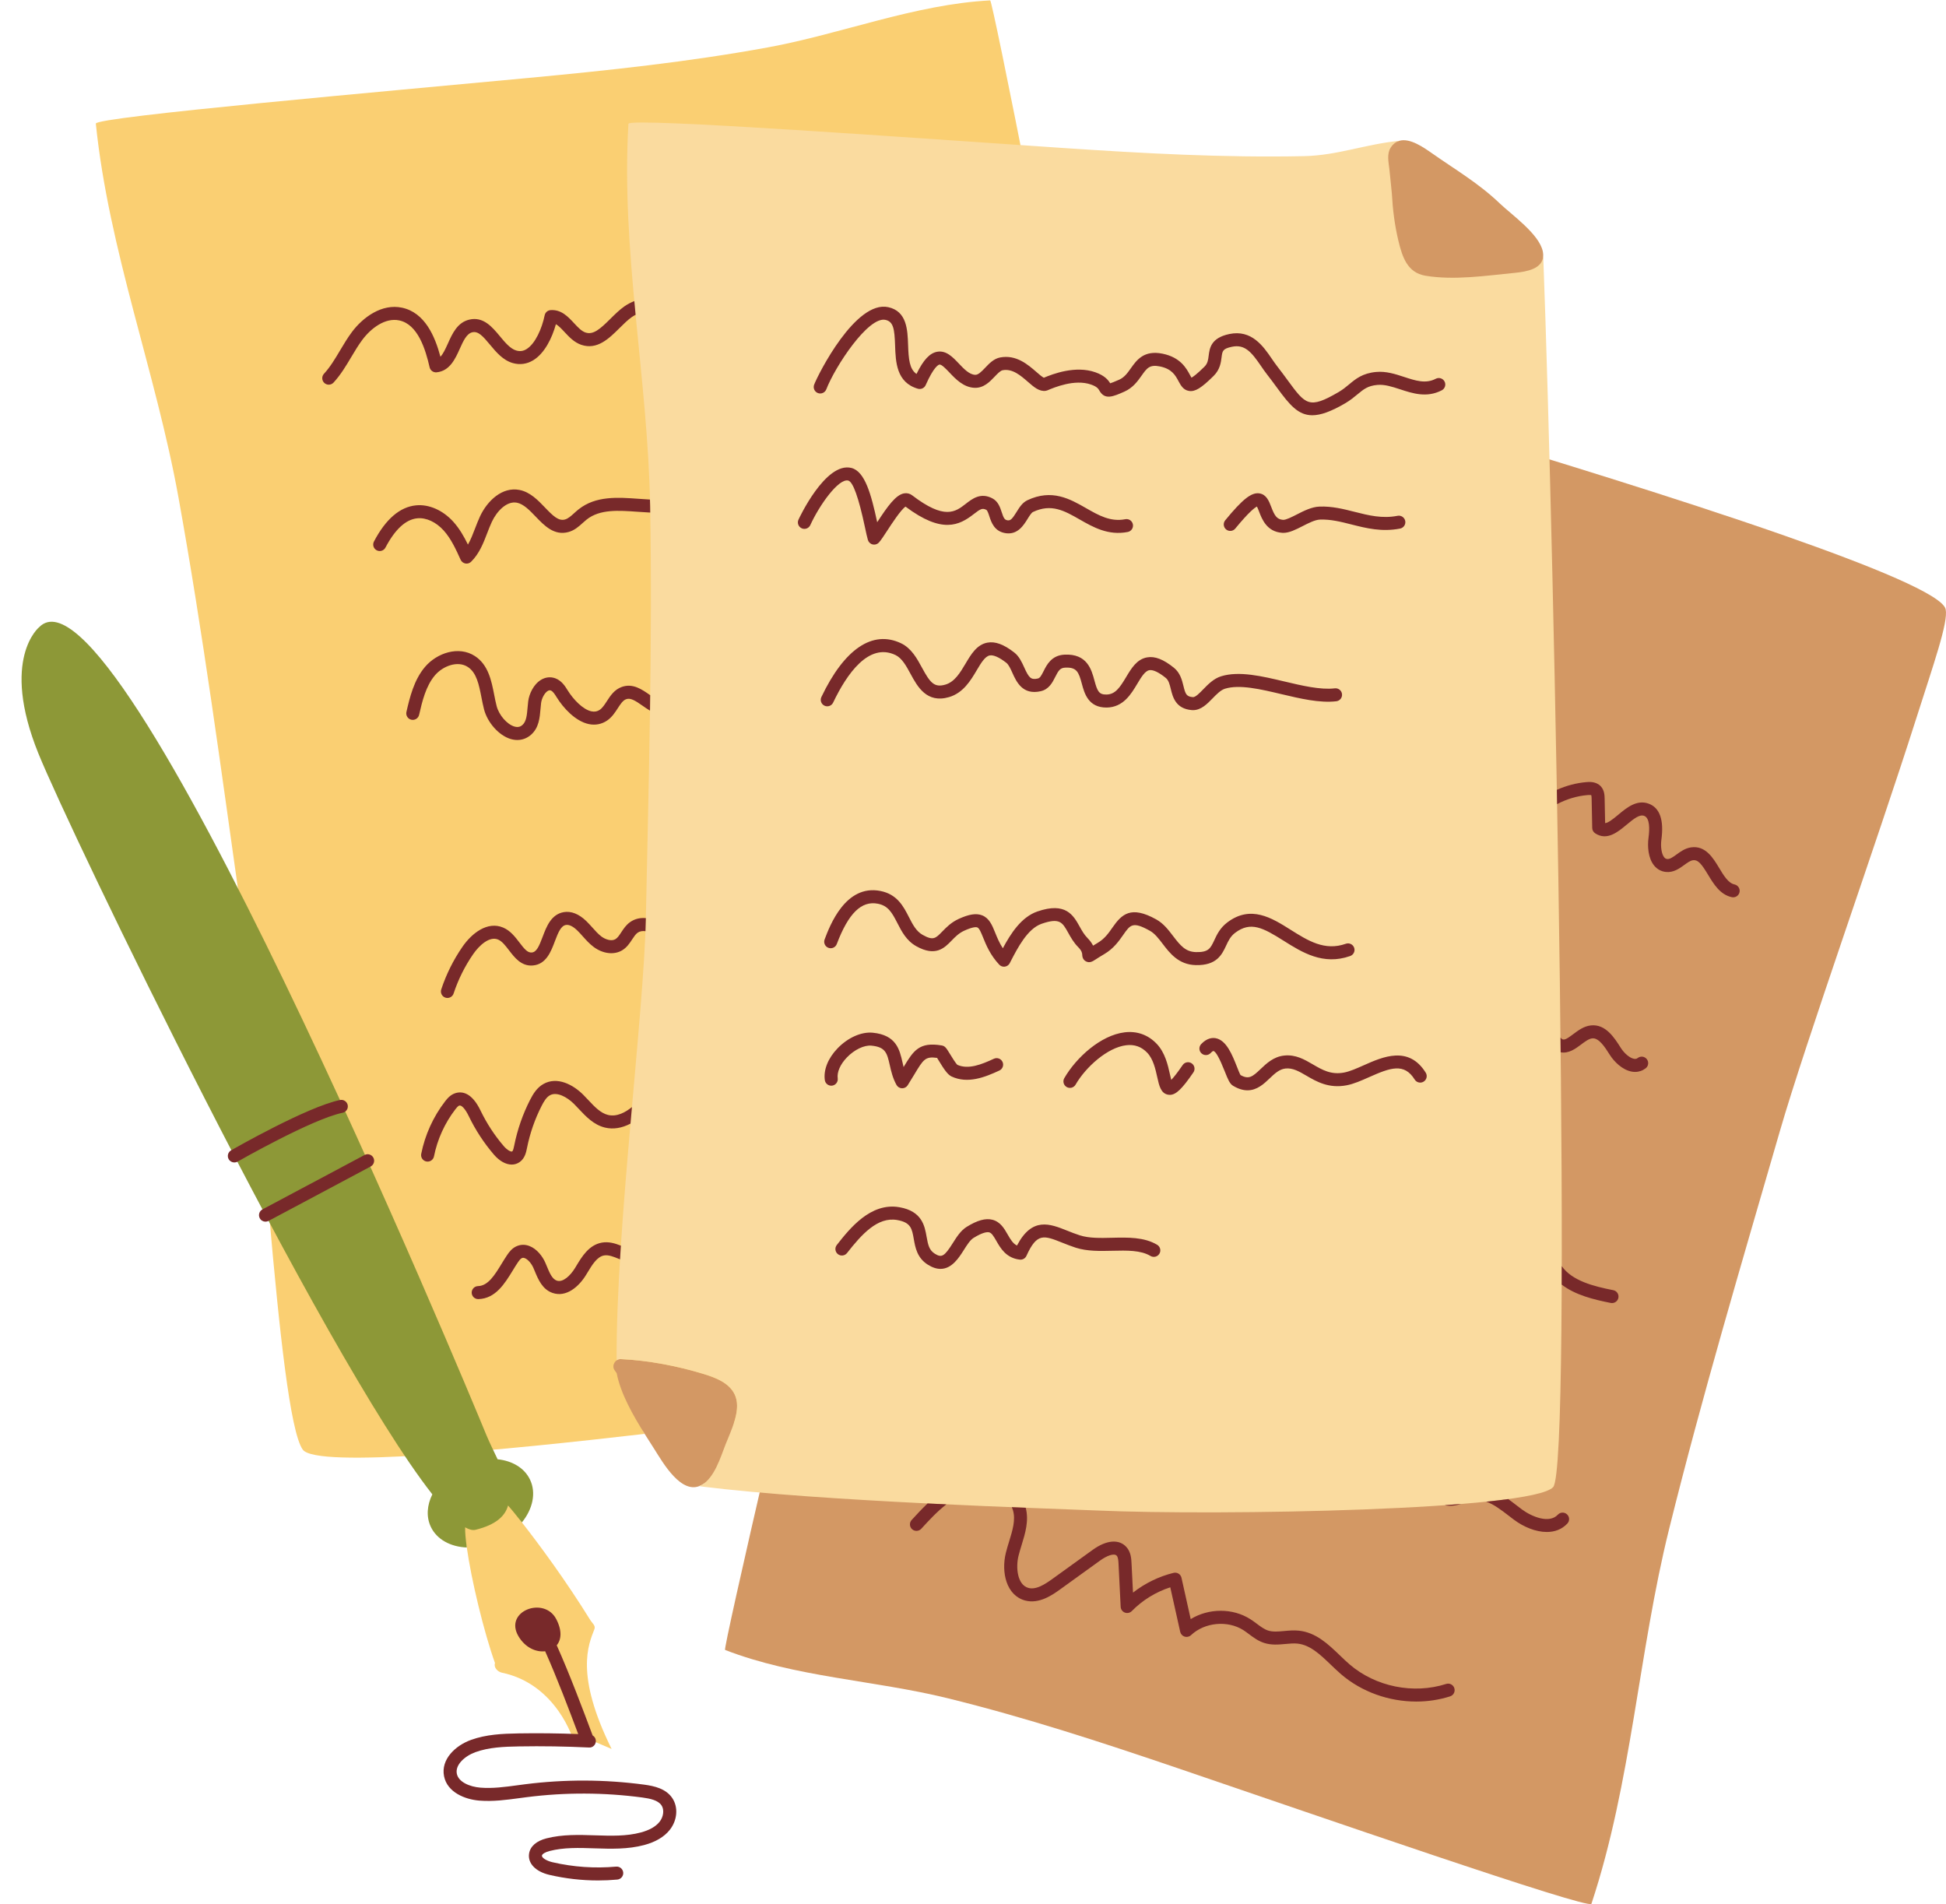 <?xml version="1.0" encoding="UTF-8"?><svg xmlns="http://www.w3.org/2000/svg" xmlns:xlink="http://www.w3.org/1999/xlink" height="494.7" preserveAspectRatio="xMidYMid meet" version="1.0" viewBox="-5.6 -0.1 505.6 494.7" width="505.6" zoomAndPan="magnify"><defs><clipPath id="a"><path d="M 145 36 L 500 36 L 500 494.602 L 145 494.602 Z M 145 36"/></clipPath></defs><g><g clip-path="url(#a)" id="change1_1"><path d="M 191.594 359.398 C 190.406 355.91 182.547 354.062 179.312 353.074 C 172.434 350.969 163.387 345.871 156.203 345.531 C 154.824 345.469 145.305 358.508 145.5 358.789 C 146.52 364.078 158.828 367.551 161.887 372.434 C 162.766 373.836 163.633 375.184 164.438 376.445 C 166.598 379.844 171.527 388.602 176.684 385.723 C 180.016 383.859 188.363 379.598 189.648 376.305 C 191.027 372.77 192.906 363.254 191.594 359.398 Z M 352.984 63.004 C 353.996 67.195 356.824 75.801 361.5 76.586 C 368.98 77.848 380.645 77.238 388.137 76.504 C 391.391 76.188 396.125 69.594 395.25 65.246 C 394.336 60.715 387.109 55.668 384.047 52.738 C 378.602 47.523 372.57 44.012 366.477 39.738 C 364.32 38.23 360.73 35.676 357.953 36.484 C 357.121 36.727 353.008 37.836 352.379 38.805 C 351.324 40.426 352.027 59.023 352.984 63.004 Z M 492.16 186.902 C 481.789 219.477 463.656 270.234 456.785 293.961 C 446.871 328.199 436.648 362.551 428.062 397.148 C 420.082 429.297 418.324 463.008 407.879 494.523 C 407.328 496.184 334.703 470.965 300.406 459.297 C 280.621 452.566 260.832 446.086 240.523 441.098 C 221.516 436.43 201.082 435.668 182.785 428.57 C 181.609 428.113 259.613 95.289 267.195 90.309 C 273.918 85.887 352.805 105.43 383.355 115.051 C 392.484 117.926 428.625 128.758 458.277 139.141 C 480.535 146.93 499.141 154.469 499.914 158.199 C 500.621 161.602 496.812 172.301 492.16 186.902" fill="#d39864"/></g><g id="change2_1"><path d="M 251.66 0.004 C 232.062 1.023 213.109 8.695 193.855 12.223 C 173.285 15.988 152.578 18.18 131.773 20.141 C 95.707 23.543 19.121 30.273 19.297 32.016 C 22.676 65.043 34.879 96.516 40.766 129.117 C 47.098 164.195 51.836 199.723 56.816 235.016 C 61.812 270.441 66.477 367.441 73.066 376.535 C 76.645 381.477 125.961 376.602 161.887 372.434 C 158.828 367.551 155.645 361.969 154.625 356.676 C 154.43 356.395 154.23 356.117 154.035 355.828 C 153.262 354.664 154.277 352.941 155.656 353.004 C 162.84 353.344 170.387 354.789 177.262 356.891 C 180.5 357.883 184.359 359.359 185.547 362.848 C 186.254 364.914 185.824 367.316 185.07 369.641 C 190.484 368.973 194.672 368.449 197.07 368.164 C 228.883 364.434 308.855 349.953 313.18 343.172 C 318.055 335.52 252.922 -0.059 251.66 0.004 Z M 153.305 454.293 L 148.457 452.234 L 138.109 429.164 C 137.801 428.512 137.805 427.719 138.234 427.141 C 139.074 426.008 139.32 424.406 138.402 422.473 C 137.016 419.559 134.172 417.652 132.23 418.578 C 130.285 419.504 129.172 421.973 130.559 424.891 C 131.695 427.277 133.711 428.781 135.469 428.742 C 136.184 428.723 136.812 429.211 137.121 429.855 L 147.055 452.09 L 143.426 452.172 C 143.426 452.172 139.188 437.477 124.785 434.477 C 123.664 434.246 122.613 433.062 123.008 431.988 C 120.113 423.906 116.844 410.293 115.68 401.957 C 115.32 399.387 110.359 393.609 110.473 392.355 C 110.891 387.836 122.121 383.848 126.379 386.293 C 126.617 386.43 127.594 392.371 129.996 395.438 C 134.383 401.023 141.441 410.578 147.773 420.816 C 148.309 421.68 149.199 422.238 148.832 423.188 C 147.293 427.172 143.727 434.957 153.305 454.293" fill="#facf72"/></g><g id="change3_1"><path d="M 397.941 386.254 C 392.59 392.258 311.332 393.746 279.336 392.34 C 267.09 391.801 208.684 390.094 176.637 386.105 C 176.449 386.086 176.266 386.035 176.082 386 C 176.281 385.922 176.484 385.836 176.684 385.723 C 180.016 383.859 181.598 378.539 182.883 375.246 C 184.258 371.711 186.859 366.703 185.547 362.848 C 184.359 359.359 180.5 357.883 177.262 356.891 C 170.387 354.789 162.84 353.344 155.656 353.004 C 155.266 352.988 154.91 353.121 154.609 353.34 C 154.609 353.336 154.609 353.328 154.609 353.328 C 154.426 319.312 161.684 263.73 162.203 238.453 C 162.941 202.812 163.953 166.984 163.316 131.348 C 162.727 98.227 155.719 65.203 157.672 32.062 C 157.777 30.312 234.453 35.934 270.598 38.348 C 291.449 39.742 312.242 40.895 333.148 40.469 C 341.898 40.293 349.129 37.355 357.957 36.488 C 357.969 36.488 357.98 36.488 357.988 36.488 C 357.145 36.727 356.367 37.262 355.734 38.238 C 354.68 39.863 355.168 41.984 355.371 43.754 C 355.621 45.926 355.801 48.082 356.027 50.23 C 356.25 54.367 356.77 58.492 357.73 62.473 C 358.738 66.664 360.055 70.742 364.73 71.531 C 372.211 72.789 380.598 71.508 388.086 70.777 C 391.059 70.484 395.285 69.734 395.34 66.305 C 395.34 66.305 395.352 66.316 395.352 66.316 C 398.414 147.707 402.934 380.66 397.941 386.254" fill="#fadb9f"/></g><g id="change4_1"><path d="M 129.996 395.438 C 128.371 393.363 127.121 391.855 126.402 391.039 C 125.648 393.801 123.23 396.055 117.961 397.355 C 117.211 397.539 116.301 397.312 115.246 396.715 C 115.219 397.98 115.379 399.789 115.68 401.957 C 111.5 401.785 107.918 399.91 106.34 396.598 C 105.094 393.98 105.34 390.957 106.727 388.148 C 77.836 351.309 12.691 216.188 4.387 195.688 C -5.613 170.98 4.613 162.809 4.613 162.809 C 25.066 142.246 115.098 358.969 120.777 372.762 C 121.598 374.742 122.672 376.875 123.684 379.035 C 127.469 379.426 130.648 381.262 132.109 384.328 C 133.762 387.801 132.797 391.992 129.996 395.438" fill="#8d9837"/></g><g id="change5_1"><path d="M 161.75 463.566 C 151.516 462.199 141.133 462.164 130.887 463.461 C 130.227 463.543 129.562 463.637 128.898 463.723 C 125.543 464.18 122.371 464.605 119.195 464.348 C 116.473 464.125 113.527 462.918 113.09 460.73 C 112.617 458.391 115.227 456.098 117.922 455.129 C 121.414 453.867 125.254 453.703 129.211 453.637 C 135.262 453.531 141.395 453.629 147.438 453.922 C 148.395 453.992 149.164 453.246 149.207 452.312 C 149.238 451.664 148.895 451.09 148.371 450.781 C 145.957 444.32 142.414 434.883 139.047 427.359 C 140.23 425.934 140.5 423.602 138.922 420.566 C 135.766 414.508 125.254 418.492 129.102 425.012 C 130.871 428.012 133.703 429.191 136.039 428.914 C 139.078 435.723 142.281 444.152 144.629 450.426 C 139.48 450.23 134.289 450.168 129.152 450.254 C 124.902 450.328 120.758 450.512 116.773 451.945 C 112.777 453.387 108.883 456.961 109.773 461.395 C 110.613 465.578 115.227 467.414 118.922 467.715 C 122.461 468.004 125.965 467.531 129.352 467.074 C 130.004 466.984 130.656 466.898 131.312 466.816 C 141.27 465.551 151.359 465.586 161.305 466.914 C 163.352 467.191 165.371 467.625 166.266 468.945 C 167.027 470.066 166.809 471.91 165.758 473.23 C 164.777 474.461 163.145 475.391 160.902 475.992 C 157.129 477.004 153.184 476.871 149.004 476.738 C 144.848 476.602 140.551 476.461 136.371 477.527 C 133.758 478.195 132.156 479.602 131.863 481.484 C 131.477 484.004 133.551 486.172 137.148 487.012 C 141.301 487.977 145.527 488.461 149.77 488.461 C 151.441 488.461 153.117 488.387 154.789 488.234 C 155.723 488.148 156.406 487.328 156.324 486.398 C 156.238 485.469 155.414 484.789 154.488 484.867 C 148.93 485.367 143.352 484.984 137.914 483.719 C 136.383 483.359 135.117 482.559 135.203 482 C 135.27 481.574 136.074 481.094 137.207 480.805 C 140.922 479.855 144.793 479.98 148.891 480.117 C 153.137 480.254 157.52 480.398 161.777 479.258 C 164.73 478.465 166.961 477.145 168.402 475.336 C 170.398 472.828 170.672 469.422 169.062 467.047 C 167.422 464.621 164.445 463.926 161.75 463.566 Z M 84.738 287.008 C 84.551 286.094 83.66 285.504 82.742 285.695 C 74.254 287.445 55.25 298.305 54.445 298.766 C 53.637 299.23 53.355 300.266 53.82 301.074 C 54.133 301.617 54.703 301.922 55.289 301.922 C 55.574 301.922 55.863 301.852 56.129 301.699 C 56.32 301.59 75.465 290.648 83.426 289.004 C 84.34 288.816 84.93 287.922 84.738 287.008 Z M 89.121 299.98 L 62.586 314.117 C 61.762 314.559 61.453 315.582 61.891 316.406 C 62.195 316.977 62.777 317.301 63.383 317.301 C 63.652 317.301 63.922 317.238 64.176 317.102 L 90.711 302.965 C 91.535 302.523 91.848 301.5 91.41 300.676 C 90.969 299.852 89.945 299.539 89.121 299.98 Z M 259.352 327.164 C 260.074 327.25 260.781 326.852 261.086 326.18 C 263.812 320.137 265.609 320.852 270.406 322.77 C 271.457 323.191 272.648 323.664 273.922 324.074 C 276.883 325.016 280.207 324.941 283.422 324.863 C 287.199 324.773 290.77 324.688 293.312 326.211 C 294.109 326.688 295.148 326.43 295.629 325.629 C 296.109 324.824 295.852 323.789 295.047 323.309 C 291.668 321.285 287.434 321.387 283.344 321.484 C 280.27 321.559 277.367 321.625 274.949 320.852 C 273.789 320.484 272.707 320.051 271.66 319.633 C 267.184 317.844 262.562 315.992 258.629 323.5 C 257.617 323.016 257.004 322.023 256.199 320.625 C 255.316 319.078 254.312 317.328 252.234 316.801 C 250.457 316.348 248.336 316.934 245.562 318.648 C 244.016 319.605 242.961 321.273 241.945 322.883 C 239.762 326.34 239.062 326.746 237.273 325.621 C 235.82 324.707 235.52 323.359 235.145 321.23 C 234.652 318.422 233.98 314.578 228.082 313.547 C 220.555 312.227 215.082 319.199 211.809 323.367 C 211.234 324.102 211.363 325.164 212.098 325.738 C 212.832 326.316 213.891 326.188 214.469 325.453 C 218.262 320.621 222.391 315.98 227.5 316.875 C 231.062 317.496 231.344 319.121 231.816 321.812 C 232.199 324 232.676 326.723 235.473 328.484 C 236.699 329.254 237.789 329.57 238.762 329.57 C 241.719 329.57 243.57 326.637 244.801 324.688 C 245.613 323.402 246.453 322.07 247.34 321.523 C 249.812 319.996 250.945 319.961 251.398 320.074 C 252.047 320.238 252.535 321.027 253.27 322.305 C 254.344 324.184 255.816 326.762 259.352 327.164 Z M 335.527 276.457 C 333.312 275.164 331.023 273.82 328.02 274.148 C 325.281 274.441 323.422 276.219 321.926 277.645 C 319.832 279.641 318.859 280.43 316.703 279.211 C 316.473 278.824 316.07 277.801 315.77 277.035 C 314.559 273.977 313.051 270.168 310.281 269.641 C 309.363 269.469 307.965 269.594 306.48 271.172 C 305.844 271.855 305.879 272.926 306.559 273.562 C 307.238 274.199 308.309 274.168 308.949 273.484 C 309.41 272.992 309.645 272.961 309.645 272.961 C 310.258 273.035 311.258 274.828 312.621 278.281 C 313.438 280.332 313.883 281.465 314.773 282 C 316.18 282.844 317.414 283.176 318.52 283.176 C 321.02 283.176 322.824 281.457 324.258 280.09 C 325.559 278.852 326.785 277.684 328.383 277.512 C 330.285 277.305 331.922 278.266 333.824 279.375 C 336.406 280.883 339.617 282.758 344.258 281.875 C 346.141 281.52 348.062 280.664 350.102 279.758 C 355.664 277.281 359.219 275.984 361.961 280.379 C 362.453 281.172 363.5 281.41 364.285 280.918 C 365.078 280.426 365.32 279.383 364.824 278.59 C 360.387 271.48 353.648 274.48 348.727 276.668 C 346.871 277.492 345.121 278.27 343.625 278.555 C 340.23 279.203 337.945 277.867 335.527 276.457 Z M 301.676 276.609 C 300.172 278.805 299.254 279.91 298.711 280.465 C 298.586 280.012 298.465 279.453 298.359 278.988 C 297.836 276.621 297.113 273.379 294.914 271.078 C 292.684 268.746 289.805 267.723 286.598 268.109 C 280.387 268.855 274.008 274.664 270.922 280.012 C 270.453 280.82 270.73 281.855 271.539 282.32 C 272.348 282.789 273.383 282.512 273.848 281.703 C 276.488 277.133 282.129 272.051 287 271.465 C 289.168 271.203 290.965 271.84 292.469 273.414 C 294.02 275.035 294.598 277.633 295.062 279.719 C 295.562 281.988 296 283.949 297.844 284.309 C 298.012 284.34 298.176 284.355 298.344 284.355 C 299.934 284.355 301.531 282.801 304.461 278.52 C 304.988 277.75 304.793 276.699 304.023 276.172 C 303.254 275.645 302.199 275.84 301.676 276.609 Z M 212.051 280.055 C 211.828 278.445 212.719 276.414 214.434 274.633 C 216.363 272.621 218.926 271.387 220.812 271.57 C 224.508 271.93 224.867 273.508 225.582 276.648 C 225.941 278.23 226.348 280.02 227.324 281.777 C 227.613 282.297 228.156 282.629 228.75 282.648 C 228.766 282.648 228.785 282.648 228.801 282.648 C 229.379 282.648 229.914 282.355 230.227 281.867 C 230.887 280.828 231.449 279.898 231.949 279.066 C 234.312 275.133 234.797 274.324 237.867 274.75 C 238.012 274.98 238.184 275.262 238.324 275.492 C 239.641 277.648 240.582 279.098 241.637 279.586 C 245.824 281.535 250.238 279.809 254.051 278.035 C 254.898 277.645 255.266 276.637 254.871 275.789 C 254.477 274.945 253.473 274.578 252.625 274.973 C 249.391 276.473 245.996 277.828 243.145 276.559 C 242.691 276.156 241.656 274.465 241.211 273.73 C 240.266 272.188 239.949 271.668 239.074 271.52 C 233.234 270.527 231.734 272.859 229.168 277.129 C 229.062 276.719 228.973 276.309 228.879 275.898 C 228.121 272.57 227.262 268.801 221.137 268.207 C 218.188 267.93 214.688 269.484 211.992 272.289 C 209.531 274.852 208.332 277.852 208.699 280.516 C 208.828 281.441 209.684 282.086 210.605 281.961 C 211.531 281.832 212.176 280.98 212.051 280.055 Z M 209.633 246.152 C 210.508 246.484 211.48 246.043 211.809 245.168 C 214.828 237.184 218.223 233.848 222.496 234.699 C 225.129 235.219 226.133 236.953 227.559 239.738 C 228.652 241.879 229.895 244.305 232.473 245.742 C 237.492 248.551 239.793 246.18 241.641 244.277 C 242.559 243.328 243.512 242.348 244.906 241.711 C 247.16 240.68 248.02 240.734 248.332 240.859 C 248.848 241.066 249.301 242.191 249.832 243.496 C 250.605 245.402 251.664 248.016 254.012 250.523 C 254.332 250.867 254.781 251.059 255.242 251.059 C 255.32 251.059 255.398 251.055 255.477 251.043 C 256.02 250.969 256.492 250.633 256.746 250.145 L 256.926 249.793 C 258.801 246.156 261.363 241.18 265.02 239.91 C 269.73 238.277 270.418 239.52 271.934 242.238 C 272.594 243.422 273.34 244.77 274.527 245.969 C 275.535 246.988 275.562 247.613 275.578 247.949 C 275.594 248.262 275.637 249.207 276.562 249.684 C 277.523 250.176 278.285 249.68 279.09 249.156 C 279.543 248.863 280.238 248.41 281.309 247.781 C 283.754 246.344 285.117 244.383 286.219 242.809 C 288.074 240.141 288.703 239.238 293.16 241.727 C 294.438 242.438 295.438 243.754 296.5 245.145 C 298.336 247.547 300.617 250.543 305.082 250.645 C 310.52 250.777 311.875 247.91 312.949 245.617 C 313.531 244.363 314.086 243.184 315.293 242.266 C 319.34 239.191 322.551 240.941 327.879 244.297 C 332.699 247.332 338.16 250.773 345.199 248.285 C 346.078 247.973 346.539 247.008 346.23 246.129 C 345.918 245.246 344.949 244.785 344.07 245.098 C 338.578 247.043 334.258 244.316 329.68 241.438 C 324.84 238.391 319.355 234.934 313.25 239.57 C 311.371 240.996 310.547 242.766 309.887 244.188 C 308.902 246.285 308.402 247.336 305.156 247.266 C 302.457 247.203 301.129 245.641 299.188 243.094 C 297.965 241.488 296.699 239.828 294.809 238.773 C 288.203 235.094 285.844 237.43 283.441 240.875 C 282.441 242.316 281.402 243.805 279.594 244.867 C 279.133 245.141 278.734 245.379 278.398 245.59 C 278.102 244.992 277.645 244.312 276.934 243.594 C 276.07 242.723 275.469 241.641 274.887 240.594 C 273.285 237.723 271.301 234.152 263.91 236.719 C 259.73 238.168 256.988 242.469 254.953 246.27 C 254.035 244.867 253.477 243.488 252.965 242.223 C 252.18 240.285 251.438 238.457 249.582 237.719 C 248.074 237.121 246.203 237.402 243.504 238.633 C 241.527 239.535 240.246 240.859 239.211 241.926 C 237.465 243.723 236.879 244.332 234.121 242.793 C 232.438 241.852 231.527 240.078 230.566 238.199 C 229.141 235.406 227.523 232.246 223.148 231.383 C 214.078 229.586 209.992 240.414 208.648 243.973 C 208.316 244.848 208.758 245.824 209.633 246.152 Z M 210.859 182.445 C 214.414 174.988 220.113 166.793 227.039 170.074 C 228.754 170.891 229.84 172.891 230.992 175.012 C 232.754 178.262 235.172 182.711 240.973 181.016 C 244.676 179.93 246.609 176.672 248.164 174.051 C 249.27 172.184 250.316 170.422 251.547 170.191 C 252.516 170.004 254.012 170.664 255.852 172.098 C 256.469 172.578 256.957 173.66 257.43 174.703 C 258.48 177.031 260.082 180.551 264.777 179.488 C 266.949 179 267.844 177.215 268.562 175.785 C 269.418 174.078 269.859 173.43 271.125 173.363 C 274.168 173.199 274.664 174.527 275.48 177.547 C 276.152 180.039 277.152 183.762 281.941 183.73 C 286.234 183.656 288.266 180.266 289.895 177.535 C 290.914 175.836 291.875 174.227 293.012 174.023 C 293.961 173.852 295.445 174.539 297.273 176.02 C 298.031 176.629 298.289 177.688 298.59 178.914 C 299.09 180.961 299.848 184.051 304.047 184.391 C 304.156 184.398 304.27 184.402 304.379 184.402 C 306.469 184.402 308.039 182.789 309.438 181.355 C 310.477 180.285 311.551 179.184 312.668 178.836 C 316.453 177.66 321.969 178.973 327.305 180.238 C 332.203 181.398 337.27 182.605 341.594 182.094 C 342.52 181.988 343.184 181.148 343.074 180.219 C 342.969 179.293 342.121 178.629 341.199 178.738 C 337.465 179.176 332.695 178.043 328.086 176.949 C 322.309 175.578 316.336 174.16 311.664 175.605 C 309.727 176.207 308.285 177.691 307.012 178.996 C 306.066 179.973 304.984 181.094 304.316 181.02 C 302.633 180.883 302.387 180.211 301.875 178.109 C 301.504 176.598 301.043 174.715 299.398 173.387 C 296.672 171.188 294.453 170.328 292.422 170.695 C 289.766 171.168 288.355 173.523 286.992 175.801 C 285.316 178.605 284.137 180.312 281.883 180.348 C 279.91 180.383 279.504 179.477 278.742 176.668 C 277.992 173.883 276.855 169.672 270.945 169.988 C 267.602 170.164 266.359 172.633 265.543 174.266 C 264.918 175.508 264.59 176.066 264.035 176.188 C 262.219 176.598 261.715 175.969 260.512 173.312 C 259.898 171.961 259.203 170.426 257.93 169.434 C 255.188 167.297 252.961 166.484 250.918 166.867 C 248.188 167.383 246.695 169.895 245.258 172.324 C 243.875 174.652 242.449 177.059 240.023 177.77 C 237.113 178.617 236.051 177.246 233.961 173.398 C 232.668 171.012 231.199 168.309 228.488 167.02 C 221.113 163.527 213.77 168.488 207.809 180.992 C 207.406 181.832 207.762 182.84 208.605 183.242 C 209.445 183.645 210.457 183.289 210.859 182.445 Z M 359.5 135.246 C 359.32 134.328 358.426 133.73 357.516 133.91 C 353.508 134.691 350.031 133.812 346.355 132.883 C 343.461 132.148 340.48 131.395 337.23 131.516 C 335.195 131.59 333.121 132.648 331.297 133.582 C 329.98 134.254 328.484 135.008 327.762 134.961 C 326.102 134.844 325.52 133.797 324.68 131.594 C 324.102 130.09 323.449 128.383 321.637 128.09 C 319.562 127.754 317.242 129.586 312.73 135.078 C 312.141 135.801 312.246 136.867 312.965 137.457 C 313.688 138.051 314.754 137.945 315.344 137.223 C 318.914 132.879 320.406 131.781 320.977 131.512 C 321.148 131.828 321.367 132.398 321.523 132.805 C 322.273 134.766 323.531 138.055 327.523 138.332 C 327.621 138.34 327.723 138.344 327.82 138.344 C 329.402 138.344 331.07 137.492 332.832 136.594 C 334.422 135.781 336.066 134.941 337.355 134.895 C 340.109 134.789 342.738 135.453 345.523 136.16 C 349.402 137.141 353.414 138.152 358.164 137.227 C 359.078 137.051 359.68 136.16 359.5 135.246 Z M 214.785 124.758 C 216.027 125.07 217.488 129.16 219.133 136.91 C 219.434 138.316 219.668 139.43 219.891 140.18 C 220.062 140.766 220.539 141.215 221.137 141.352 C 221.262 141.379 221.387 141.395 221.512 141.395 C 221.984 141.395 222.441 141.195 222.766 140.836 C 223.324 140.215 224.047 139.105 224.965 137.695 C 226.039 136.043 228.461 132.32 229.672 131.527 C 239.156 138.652 243.625 136.402 247.391 133.469 C 249.141 132.109 249.648 131.844 250.652 132.363 C 250.949 132.516 251.211 133.309 251.438 134.008 C 251.965 135.617 252.758 138.051 255.789 138.441 C 258.828 138.836 260.359 136.359 261.375 134.723 C 261.816 134.008 262.371 133.113 262.781 132.922 C 267.562 130.66 270.961 132.605 274.898 134.855 C 278.379 136.848 282.32 139.105 287.406 138.113 C 288.32 137.934 288.922 137.047 288.742 136.129 C 288.562 135.215 287.676 134.613 286.758 134.797 C 282.914 135.547 279.836 133.785 276.578 131.922 C 272.422 129.543 267.715 126.852 261.336 129.863 C 260.023 130.484 259.25 131.734 258.504 132.941 C 257.449 134.637 256.969 135.191 256.227 135.09 C 255.414 134.984 255.176 134.566 254.652 132.957 C 254.242 131.707 253.734 130.148 252.199 129.359 C 249.18 127.801 247.035 129.465 245.316 130.801 C 242.625 132.895 239.844 135.062 231.379 128.578 C 230.789 128.129 230.055 127.953 229.309 128.078 C 227.137 128.453 225.023 131.414 222.309 135.582 C 220.754 128.344 219.129 122.367 215.613 121.48 C 208.844 119.773 201.922 134.766 201.855 134.918 C 201.465 135.77 201.844 136.77 202.691 137.156 C 203.543 137.547 204.543 137.168 204.93 136.32 C 207.27 131.184 212.262 124.125 214.785 124.758 Z M 206.898 102.02 C 207.77 102.352 208.746 101.922 209.086 101.051 C 211.355 95.164 219.984 82.031 224.453 83.008 C 226.527 83.457 226.809 85.371 226.957 89.637 C 227.105 93.934 227.285 99.281 232.887 100.898 C 233.699 101.129 234.562 100.73 234.902 99.957 C 237.047 95.098 238.262 94.66 238.484 94.621 C 239.035 94.531 240.219 95.777 241.086 96.691 C 242.703 98.398 244.723 100.523 247.582 100.66 C 249.965 100.758 251.547 99.105 252.82 97.766 C 253.555 96.996 254.312 96.199 254.902 96.09 C 257.453 95.613 259.578 97.465 261.453 99.094 C 263.043 100.477 264.41 101.676 266.098 101.438 C 266.242 101.418 266.387 101.379 266.523 101.32 C 268.273 100.578 273.598 98.324 277.84 99.801 C 279.449 100.359 279.77 100.914 280.051 101.406 C 281.477 103.887 283.602 102.945 286.539 101.645 C 288.758 100.66 289.984 98.926 290.973 97.535 C 292.375 95.551 293.074 94.551 295.777 95.105 C 298.883 95.742 299.789 97.43 300.59 98.922 C 301.18 100.012 301.84 101.246 303.336 101.473 C 304.922 101.715 306.512 100.73 309.695 97.59 C 311.383 95.926 311.613 94.086 311.781 92.746 C 311.992 91.07 312.066 90.508 314.465 89.996 C 317.836 89.281 319.566 91.402 322.02 94.98 C 322.516 95.703 323.027 96.453 323.562 97.133 C 324.566 98.422 325.438 99.609 326.227 100.684 C 329.426 105.051 331.672 107.789 335.352 107.789 C 337.523 107.789 340.199 106.832 343.871 104.695 C 345.223 103.906 346.219 103.078 347.102 102.348 C 348.707 101.016 349.77 100.133 352.258 99.906 C 354.16 99.734 356.117 100.375 358.195 101.055 C 361.438 102.117 365.113 103.32 368.996 101.305 C 369.824 100.871 370.148 99.852 369.719 99.023 C 369.285 98.195 368.266 97.875 367.438 98.305 C 364.812 99.668 362.234 98.82 359.246 97.844 C 356.934 97.086 354.539 96.301 351.949 96.539 C 348.418 96.859 346.648 98.328 344.941 99.746 C 344.121 100.426 343.277 101.129 342.172 101.773 C 334.492 106.246 333.648 105.09 328.949 98.688 C 328.145 97.59 327.254 96.371 326.227 95.055 C 325.758 94.453 325.297 93.781 324.809 93.07 C 322.605 89.855 319.586 85.453 313.762 86.691 C 309.012 87.703 308.676 90.371 308.43 92.32 C 308.285 93.449 308.176 94.34 307.32 95.184 C 305.328 97.148 304.383 97.805 303.965 98.023 C 303.84 97.824 303.691 97.547 303.57 97.32 C 302.648 95.609 301.113 92.746 296.453 91.793 C 291.605 90.805 289.723 93.449 288.215 95.578 C 287.352 96.797 286.539 97.949 285.172 98.551 C 283.93 99.102 283.23 99.363 282.844 99.484 C 282.375 98.703 281.48 97.488 278.953 96.609 C 273.797 94.812 267.969 97.051 265.602 98.039 C 265.156 97.832 264.273 97.066 263.672 96.543 C 261.465 94.625 258.445 91.996 254.285 92.766 C 252.613 93.074 251.426 94.328 250.371 95.438 C 249.289 96.574 248.52 97.332 247.742 97.281 C 246.238 97.211 244.863 95.762 243.535 94.363 C 241.914 92.652 240.238 90.887 237.902 91.289 C 235.973 91.625 234.324 93.375 232.523 97.055 C 230.699 95.801 230.461 93.246 230.336 89.52 C 230.199 85.617 230.035 80.758 225.172 79.703 C 216.699 77.867 207.008 97.035 205.93 99.832 C 205.594 100.703 206.027 101.684 206.898 102.02 Z M 150.75 322.75 C 147.418 323.348 145.594 326.371 144.129 328.801 L 143.801 329.348 C 142.566 331.367 140.625 333.164 139.055 332.617 C 137.848 332.199 137.18 330.59 136.473 328.887 C 136.348 328.578 136.223 328.277 136.094 327.984 C 135.391 326.363 133.926 324.367 131.914 323.613 C 130.766 323.18 129.598 323.219 128.527 323.723 C 127.438 324.234 126.734 325.125 126.188 325.93 C 125.699 326.648 125.223 327.426 124.742 328.211 C 122.934 331.172 121.223 333.969 118.598 334.043 C 117.664 334.07 116.93 334.848 116.953 335.777 C 116.98 336.695 117.73 337.422 118.645 337.422 C 118.66 337.422 118.676 337.422 118.691 337.422 C 123.148 337.297 125.527 333.406 127.629 329.973 C 128.078 329.234 128.523 328.508 128.984 327.828 C 129.273 327.402 129.617 326.945 129.969 326.777 C 130.137 326.699 130.359 326.637 130.727 326.773 C 131.539 327.082 132.473 328.133 132.992 329.328 C 133.113 329.605 133.23 329.891 133.352 330.18 C 134.223 332.281 135.305 334.898 137.949 335.812 C 141.52 337.055 144.805 334.195 146.684 331.105 L 147.023 330.547 C 148.254 328.512 149.523 326.402 151.344 326.078 C 152.504 325.871 153.828 326.41 155.227 326.984 C 155.316 327.02 155.402 327.055 155.492 327.09 C 155.562 325.91 155.637 324.73 155.715 323.535 C 154.215 322.945 152.555 322.426 150.75 322.75 Z M 113.738 287.137 C 114.336 286.961 115.32 288.066 116.195 289.887 C 117.922 293.469 120.105 296.816 122.688 299.836 C 124.152 301.555 125.828 302.469 127.355 302.469 C 128.102 302.469 128.812 302.246 129.441 301.797 C 130.789 300.836 131.105 299.23 131.32 298.172 C 132.078 294.359 133.359 290.676 135.121 287.215 C 135.695 286.09 136.352 284.98 137.258 284.473 C 139.043 283.469 141.703 284.879 143.547 286.723 C 143.965 287.141 144.371 287.578 144.785 288.016 C 146.602 289.957 148.66 292.152 151.59 292.859 C 153.711 293.371 155.98 293 158.211 291.828 C 158.336 290.387 158.465 288.953 158.59 287.523 C 156.93 288.883 154.68 290.125 152.379 289.574 C 150.434 289.102 148.891 287.453 147.254 285.707 C 146.816 285.238 146.379 284.777 145.938 284.332 C 143.273 281.668 139.16 279.527 135.605 281.523 C 133.914 282.473 132.926 284.082 132.109 285.68 C 130.207 289.414 128.824 293.398 128.004 297.512 C 127.902 298.016 127.734 298.863 127.477 299.047 C 127.219 299.23 126.227 298.777 125.258 297.641 C 122.863 294.844 120.844 291.738 119.242 288.418 C 116.996 283.762 114.484 283.387 112.777 283.895 C 111.543 284.262 110.727 285.148 110.035 286.051 C 106.965 290.031 104.824 294.746 103.84 299.68 C 103.656 300.594 104.254 301.484 105.168 301.664 C 106.078 301.844 106.973 301.254 107.156 300.34 C 108.035 295.914 109.957 291.688 112.711 288.113 C 112.93 287.828 113.383 287.242 113.738 287.137 Z M 155.816 242.113 C 155.305 242.895 154.863 243.566 154.301 243.902 C 153.266 244.523 151.695 243.98 150.672 243.223 C 149.836 242.598 149.102 241.773 148.324 240.902 C 147.809 240.328 147.277 239.734 146.695 239.172 C 144.789 237.34 142.773 236.547 140.859 236.883 C 137.586 237.453 136.371 240.684 135.391 243.281 C 134.457 245.762 133.801 247.273 132.551 247.371 C 131.453 247.461 130.629 246.438 129.352 244.766 C 128.246 243.316 126.992 241.676 125.113 240.887 C 121.047 239.18 116.988 242.348 114.551 245.887 C 112.195 249.301 110.344 253.023 109.043 256.957 C 108.75 257.844 109.23 258.801 110.117 259.094 C 110.293 259.152 110.473 259.18 110.648 259.18 C 111.355 259.18 112.02 258.73 112.254 258.02 C 113.453 254.391 115.16 250.953 117.332 247.805 C 118.938 245.473 121.598 243.074 123.805 244.004 C 124.852 244.441 125.73 245.598 126.664 246.816 C 128.086 248.672 129.852 250.988 132.82 250.742 C 136.297 250.465 137.551 247.141 138.555 244.473 C 139.469 242.043 140.164 240.434 141.441 240.211 C 142.512 240.023 143.727 241.008 144.352 241.609 C 144.844 242.082 145.309 242.602 145.801 243.156 C 146.656 244.113 147.539 245.102 148.652 245.934 C 151.047 247.715 153.945 248.055 156.035 246.805 C 157.266 246.07 157.996 244.953 158.641 243.969 C 159.102 243.27 159.535 242.609 160.055 242.238 C 160.625 241.832 161.305 241.734 162.102 241.828 C 162.145 240.656 162.184 239.52 162.203 238.453 C 162.203 238.445 162.203 238.441 162.207 238.438 C 160.801 238.316 159.398 238.559 158.094 239.484 C 157.055 240.223 156.398 241.227 155.816 242.113 Z M 115.945 173.184 C 118.23 174.672 118.84 177.781 119.484 181.07 C 119.684 182.098 119.895 183.164 120.156 184.184 C 121.059 187.656 124.016 190.965 127.031 191.887 C 127.633 192.07 128.23 192.16 128.809 192.16 C 130.125 192.16 131.359 191.691 132.391 190.777 C 134.422 188.98 134.641 186.363 134.836 184.055 C 134.879 183.543 134.922 183.039 134.984 182.551 C 135.148 181.285 135.91 179.906 136.715 179.414 C 137.082 179.191 137.324 179.23 137.512 179.301 C 138.066 179.5 138.578 180.328 138.992 180.996 C 140.793 183.918 143.941 187.297 147.371 188.023 C 149.078 188.383 150.73 188.066 152.145 187.098 C 153.395 186.242 154.199 185.004 154.906 183.914 C 155.625 182.809 156.242 181.852 157.098 181.555 C 158.227 181.156 159.445 181.926 161.316 183.234 C 161.938 183.672 162.59 184.125 163.281 184.531 C 163.301 183.191 163.312 181.855 163.328 180.52 C 163.305 180.5 163.281 180.484 163.258 180.469 C 161.184 179.012 158.828 177.363 155.977 178.363 C 154.035 179.043 152.992 180.652 152.07 182.074 C 151.484 182.98 150.926 183.836 150.238 184.309 C 149.574 184.758 148.887 184.887 148.07 184.715 C 145.836 184.242 143.344 181.613 141.867 179.223 C 141.254 178.227 140.32 176.723 138.66 176.121 C 137.434 175.68 136.117 175.82 134.957 176.531 C 133.004 177.719 131.879 180.191 131.633 182.117 C 131.562 182.656 131.516 183.211 131.469 183.77 C 131.312 185.609 131.164 187.348 130.148 188.246 C 129.77 188.586 129.129 188.992 128.02 188.652 C 126.098 188.066 124.039 185.68 123.43 183.336 C 123.191 182.414 123 181.445 122.801 180.422 C 122.086 176.766 121.273 172.621 117.789 170.352 C 113.547 167.59 107.883 169.594 104.859 173.129 C 101.926 176.555 100.855 181.16 99.996 184.859 C 99.785 185.77 100.352 186.676 101.258 186.891 C 102.168 187.102 103.078 186.535 103.289 185.625 C 104.105 182.109 105.031 178.125 107.426 175.328 C 109.461 172.953 113.293 171.457 115.945 173.184 Z M 109.66 137.711 C 111.598 139.852 112.859 142.641 114.082 145.336 C 114.309 145.836 114.77 146.199 115.312 146.297 C 115.414 146.316 115.52 146.328 115.621 146.328 C 116.062 146.328 116.488 146.152 116.809 145.84 C 118.941 143.727 119.984 141.02 120.988 138.398 C 121.379 137.387 121.742 136.434 122.172 135.516 C 123.457 132.738 126.055 129.988 128.715 130.508 C 130.438 130.848 132.02 132.496 133.551 134.094 C 135.816 136.461 138.387 139.141 142.09 138.129 C 143.672 137.699 144.816 136.66 145.828 135.742 C 146.164 135.441 146.496 135.141 146.844 134.867 C 150.281 132.16 155.059 132.504 160.117 132.867 C 161.188 132.945 162.262 133.02 163.336 133.07 C 163.328 132.496 163.324 131.922 163.316 131.348 C 163.305 130.793 163.281 130.238 163.266 129.684 C 162.312 129.637 161.344 129.566 160.359 129.496 C 154.883 129.102 149.219 128.691 144.754 132.211 C 144.344 132.531 143.953 132.883 143.562 133.238 C 142.758 133.965 142 134.648 141.199 134.867 C 139.52 135.328 138.125 133.984 135.988 131.754 C 134.188 129.871 132.141 127.734 129.367 127.191 C 124.891 126.309 120.988 130.023 119.102 134.09 C 118.629 135.113 118.227 136.168 117.832 137.188 C 117.258 138.684 116.707 140.125 115.977 141.387 C 114.973 139.328 113.781 137.227 112.168 135.445 C 109.469 132.461 105.855 130.871 102.516 131.191 C 98.309 131.594 94.621 134.754 91.559 140.59 C 91.125 141.418 91.445 142.441 92.27 142.871 C 93.098 143.309 94.117 142.988 94.551 142.16 C 97.051 137.402 99.84 134.844 102.836 134.559 C 105.129 134.34 107.676 135.516 109.66 137.711 Z M 79.816 99.844 C 80.27 99.844 80.723 99.66 81.059 99.301 C 82.922 97.273 84.312 94.941 85.652 92.684 C 86.609 91.074 87.516 89.555 88.578 88.137 C 90.781 85.211 94.453 82.363 98.141 83.148 C 102.953 84.172 104.941 90.59 106.02 95.328 C 106.211 96.156 106.98 96.711 107.828 96.633 C 111.258 96.305 112.691 93.109 113.848 90.539 C 114.762 88.504 115.629 86.578 117.105 86.234 C 118.637 85.871 119.852 87.223 121.703 89.449 C 123.281 91.348 125.066 93.5 127.641 94.23 C 129.473 94.75 131.305 94.496 132.945 93.496 C 135.891 91.703 137.84 87.734 138.832 84.129 C 139.492 84.5 140.184 85.207 141.066 86.156 C 142.246 87.426 143.582 88.863 145.438 89.492 C 149.566 90.891 152.652 87.832 155.367 85.133 C 156.422 84.086 157.512 83.004 158.586 82.254 C 158.895 82.043 159.215 81.859 159.539 81.688 C 159.426 80.5 159.316 79.312 159.207 78.125 C 158.324 78.473 157.469 78.914 156.652 79.48 C 155.34 80.398 154.145 81.586 152.988 82.734 C 150.305 85.398 148.531 86.969 146.52 86.289 C 145.477 85.938 144.535 84.926 143.539 83.855 C 141.98 82.172 140.215 80.273 137.441 80.473 C 136.688 80.527 136.062 81.078 135.91 81.82 C 135.227 85.18 133.5 89.203 131.188 90.609 C 130.336 91.129 129.504 91.242 128.562 90.977 C 127 90.535 125.629 88.883 124.305 87.289 C 122.277 84.852 119.984 82.086 116.336 82.941 C 113.23 83.668 111.918 86.582 110.766 89.156 C 110.062 90.719 109.496 91.895 108.828 92.582 C 107.414 87.27 104.789 81.105 98.844 79.84 C 93.594 78.727 88.707 82.344 85.875 86.105 C 84.703 87.668 83.711 89.34 82.746 90.957 C 81.438 93.16 80.199 95.242 78.574 97.008 C 77.941 97.695 77.984 98.762 78.668 99.395 C 78.996 99.695 79.406 99.844 79.816 99.844 Z M 374.047 390.645 C 372.66 390.758 371.23 390.867 369.762 390.969 C 371.211 391.305 372.668 391.031 374.047 390.645 Z M 399.152 393.43 C 396.902 395.84 392.348 393.938 389.828 392.074 C 389.352 391.719 388.867 391.348 388.383 390.973 C 387.699 390.445 386.992 389.902 386.262 389.379 C 384.512 389.617 382.598 389.84 380.551 390.051 C 382.484 390.719 384.367 392.145 386.32 393.648 C 386.82 394.035 387.32 394.422 387.816 394.789 C 390.277 396.617 393.406 397.926 396.281 397.926 C 398.289 397.926 400.176 397.285 401.621 395.734 C 402.262 395.055 402.223 393.984 401.539 393.348 C 400.859 392.711 399.789 392.746 399.152 393.43 Z M 413.551 335.102 C 408.457 334.098 402.879 332.695 400.164 328.855 C 400.16 330.477 400.156 332.078 400.152 333.652 C 403.668 336.363 408.449 337.539 412.895 338.418 C 413.008 338.438 413.117 338.449 413.227 338.449 C 414.016 338.449 414.723 337.891 414.883 337.086 C 415.062 336.172 414.469 335.281 413.551 335.102 Z M 419.902 274.777 C 419.715 274.922 419.441 275.078 418.941 274.988 C 417.867 274.801 416.43 273.613 415.496 272.133 C 413.836 269.504 411.562 265.898 407.723 266.316 C 405.91 266.512 404.441 267.613 403.145 268.586 C 401.656 269.703 400.887 270.203 400.289 269.895 C 400.133 269.812 399.984 269.648 399.844 269.457 C 399.855 270.742 399.871 272.02 399.883 273.293 C 401.961 273.699 403.785 272.336 405.176 271.289 C 406.168 270.543 407.195 269.773 408.086 269.676 C 409.805 269.488 411.387 271.953 412.66 273.973 C 413.754 275.703 415.898 277.883 418.352 278.316 C 418.648 278.371 418.938 278.395 419.223 278.395 C 420.223 278.395 421.16 278.078 421.969 277.453 C 422.707 276.887 422.844 275.824 422.273 275.086 C 421.703 274.344 420.641 274.207 419.902 274.777 Z M 445.055 229.688 C 443.438 229.344 442.285 227.434 441.062 225.406 C 439.473 222.773 437.504 219.496 433.727 220.062 C 432.215 220.289 431.031 221.148 429.992 221.906 C 429.074 222.57 428.273 223.141 427.59 223.082 C 427.246 223.051 427.004 222.914 426.77 222.625 C 426.102 221.781 425.805 219.895 426.055 218.043 C 426.746 212.91 425.637 209.766 422.75 208.699 C 419.664 207.559 416.996 209.781 414.852 211.574 C 413.207 212.949 412.191 213.684 411.438 213.758 L 411.309 207.344 C 411.289 206.598 411.262 205.203 410.297 204.18 C 409.082 202.891 407.273 203.039 406.59 203.098 C 403.934 203.32 401.332 204.027 398.895 205.105 C 398.914 206.344 398.938 207.578 398.961 208.816 C 401.41 207.523 404.109 206.699 406.871 206.469 C 407.062 206.453 407.219 206.445 407.344 206.445 C 407.715 206.445 407.828 206.492 407.82 206.48 C 407.91 206.637 407.926 207.223 407.93 207.414 L 408.082 215.02 C 408.094 215.574 408.379 216.09 408.84 216.395 C 411.914 218.43 414.746 216.066 417.02 214.168 C 419.02 212.5 420.414 211.441 421.574 211.867 C 423.07 212.422 423.016 215.285 422.707 217.59 C 422.406 219.805 422.621 222.844 424.129 224.73 C 424.934 225.738 426.023 226.336 427.281 226.449 C 429.223 226.633 430.762 225.523 431.98 224.641 C 432.777 224.059 433.531 223.508 434.227 223.406 C 435.613 223.199 436.535 224.453 438.168 227.152 C 439.641 229.586 441.305 232.344 444.348 232.996 C 444.469 233.02 444.586 233.031 444.703 233.031 C 445.484 233.031 446.188 232.488 446.355 231.695 C 446.551 230.781 445.969 229.887 445.055 229.688 Z M 370.133 437.406 C 361.648 440.129 351.805 438.137 345.047 432.328 C 344.199 431.602 343.383 430.816 342.516 429.98 C 339.473 427.062 336.332 424.047 331.914 423.57 C 330.586 423.422 329.305 423.543 328.062 423.656 C 326.535 423.797 325.098 423.93 323.859 423.527 C 322.863 423.203 321.93 422.504 320.938 421.766 C 320.395 421.359 319.852 420.953 319.281 420.594 C 314.645 417.625 308.406 417.715 303.762 420.562 L 301.367 409.816 C 301.27 409.375 300.992 408.988 300.609 408.75 C 300.227 408.512 299.758 408.438 299.316 408.543 C 295.516 409.469 291.871 411.254 288.77 413.676 L 288.387 406.043 C 288.332 404.898 288.246 403.172 287.078 401.859 C 285.176 399.715 281.898 399.973 278.316 402.555 L 267.871 410.09 C 265.887 411.52 263.598 413 261.617 412.465 C 258.645 411.66 258.309 407.031 259.016 404.16 C 259.242 403.238 259.523 402.32 259.824 401.344 C 260.789 398.215 261.77 394.98 260.895 391.629 C 259.723 391.586 258.516 391.535 257.277 391.484 C 257.395 391.746 257.504 392.016 257.59 392.309 C 258.309 394.781 257.477 397.488 256.598 400.348 C 256.293 401.328 255.98 402.34 255.734 403.352 C 254.496 408.359 255.832 414.402 260.734 415.727 C 264.441 416.727 267.957 414.191 269.848 412.832 L 280.293 405.297 C 281.855 404.172 283.855 403.32 284.551 404.102 C 284.898 404.496 284.969 405.324 285.012 406.211 L 285.566 417.371 C 285.602 418.043 286.027 418.629 286.656 418.867 C 287.281 419.105 287.992 418.949 288.465 418.469 C 291.203 415.66 294.703 413.508 298.457 412.297 L 301.035 423.867 C 301.168 424.461 301.609 424.938 302.191 425.117 C 302.77 425.293 303.402 425.145 303.848 424.727 C 307.383 421.387 313.359 420.816 317.465 423.438 C 317.961 423.758 318.438 424.117 318.918 424.477 C 320.082 425.344 321.285 426.246 322.816 426.742 C 324.715 427.359 326.57 427.188 328.371 427.023 C 329.496 426.918 330.562 426.824 331.551 426.93 C 334.82 427.281 337.422 429.777 340.172 432.422 C 341.035 433.246 341.93 434.105 342.844 434.891 C 348.207 439.5 355.293 441.98 362.355 441.98 C 365.34 441.98 368.32 441.539 371.164 440.629 C 372.055 440.344 372.543 439.391 372.258 438.5 C 371.977 437.613 371.023 437.121 370.133 437.406 Z M 235.398 390.516 C 237.043 390.594 238.672 390.672 240.277 390.746 C 237.863 392.621 235.73 394.938 233.754 397.094 C 233.121 397.781 232.051 397.828 231.363 397.195 C 230.676 396.566 230.629 395.496 231.262 394.809 C 232.52 393.438 233.891 391.945 235.398 390.516" fill="#78292a"/></g></g></svg>